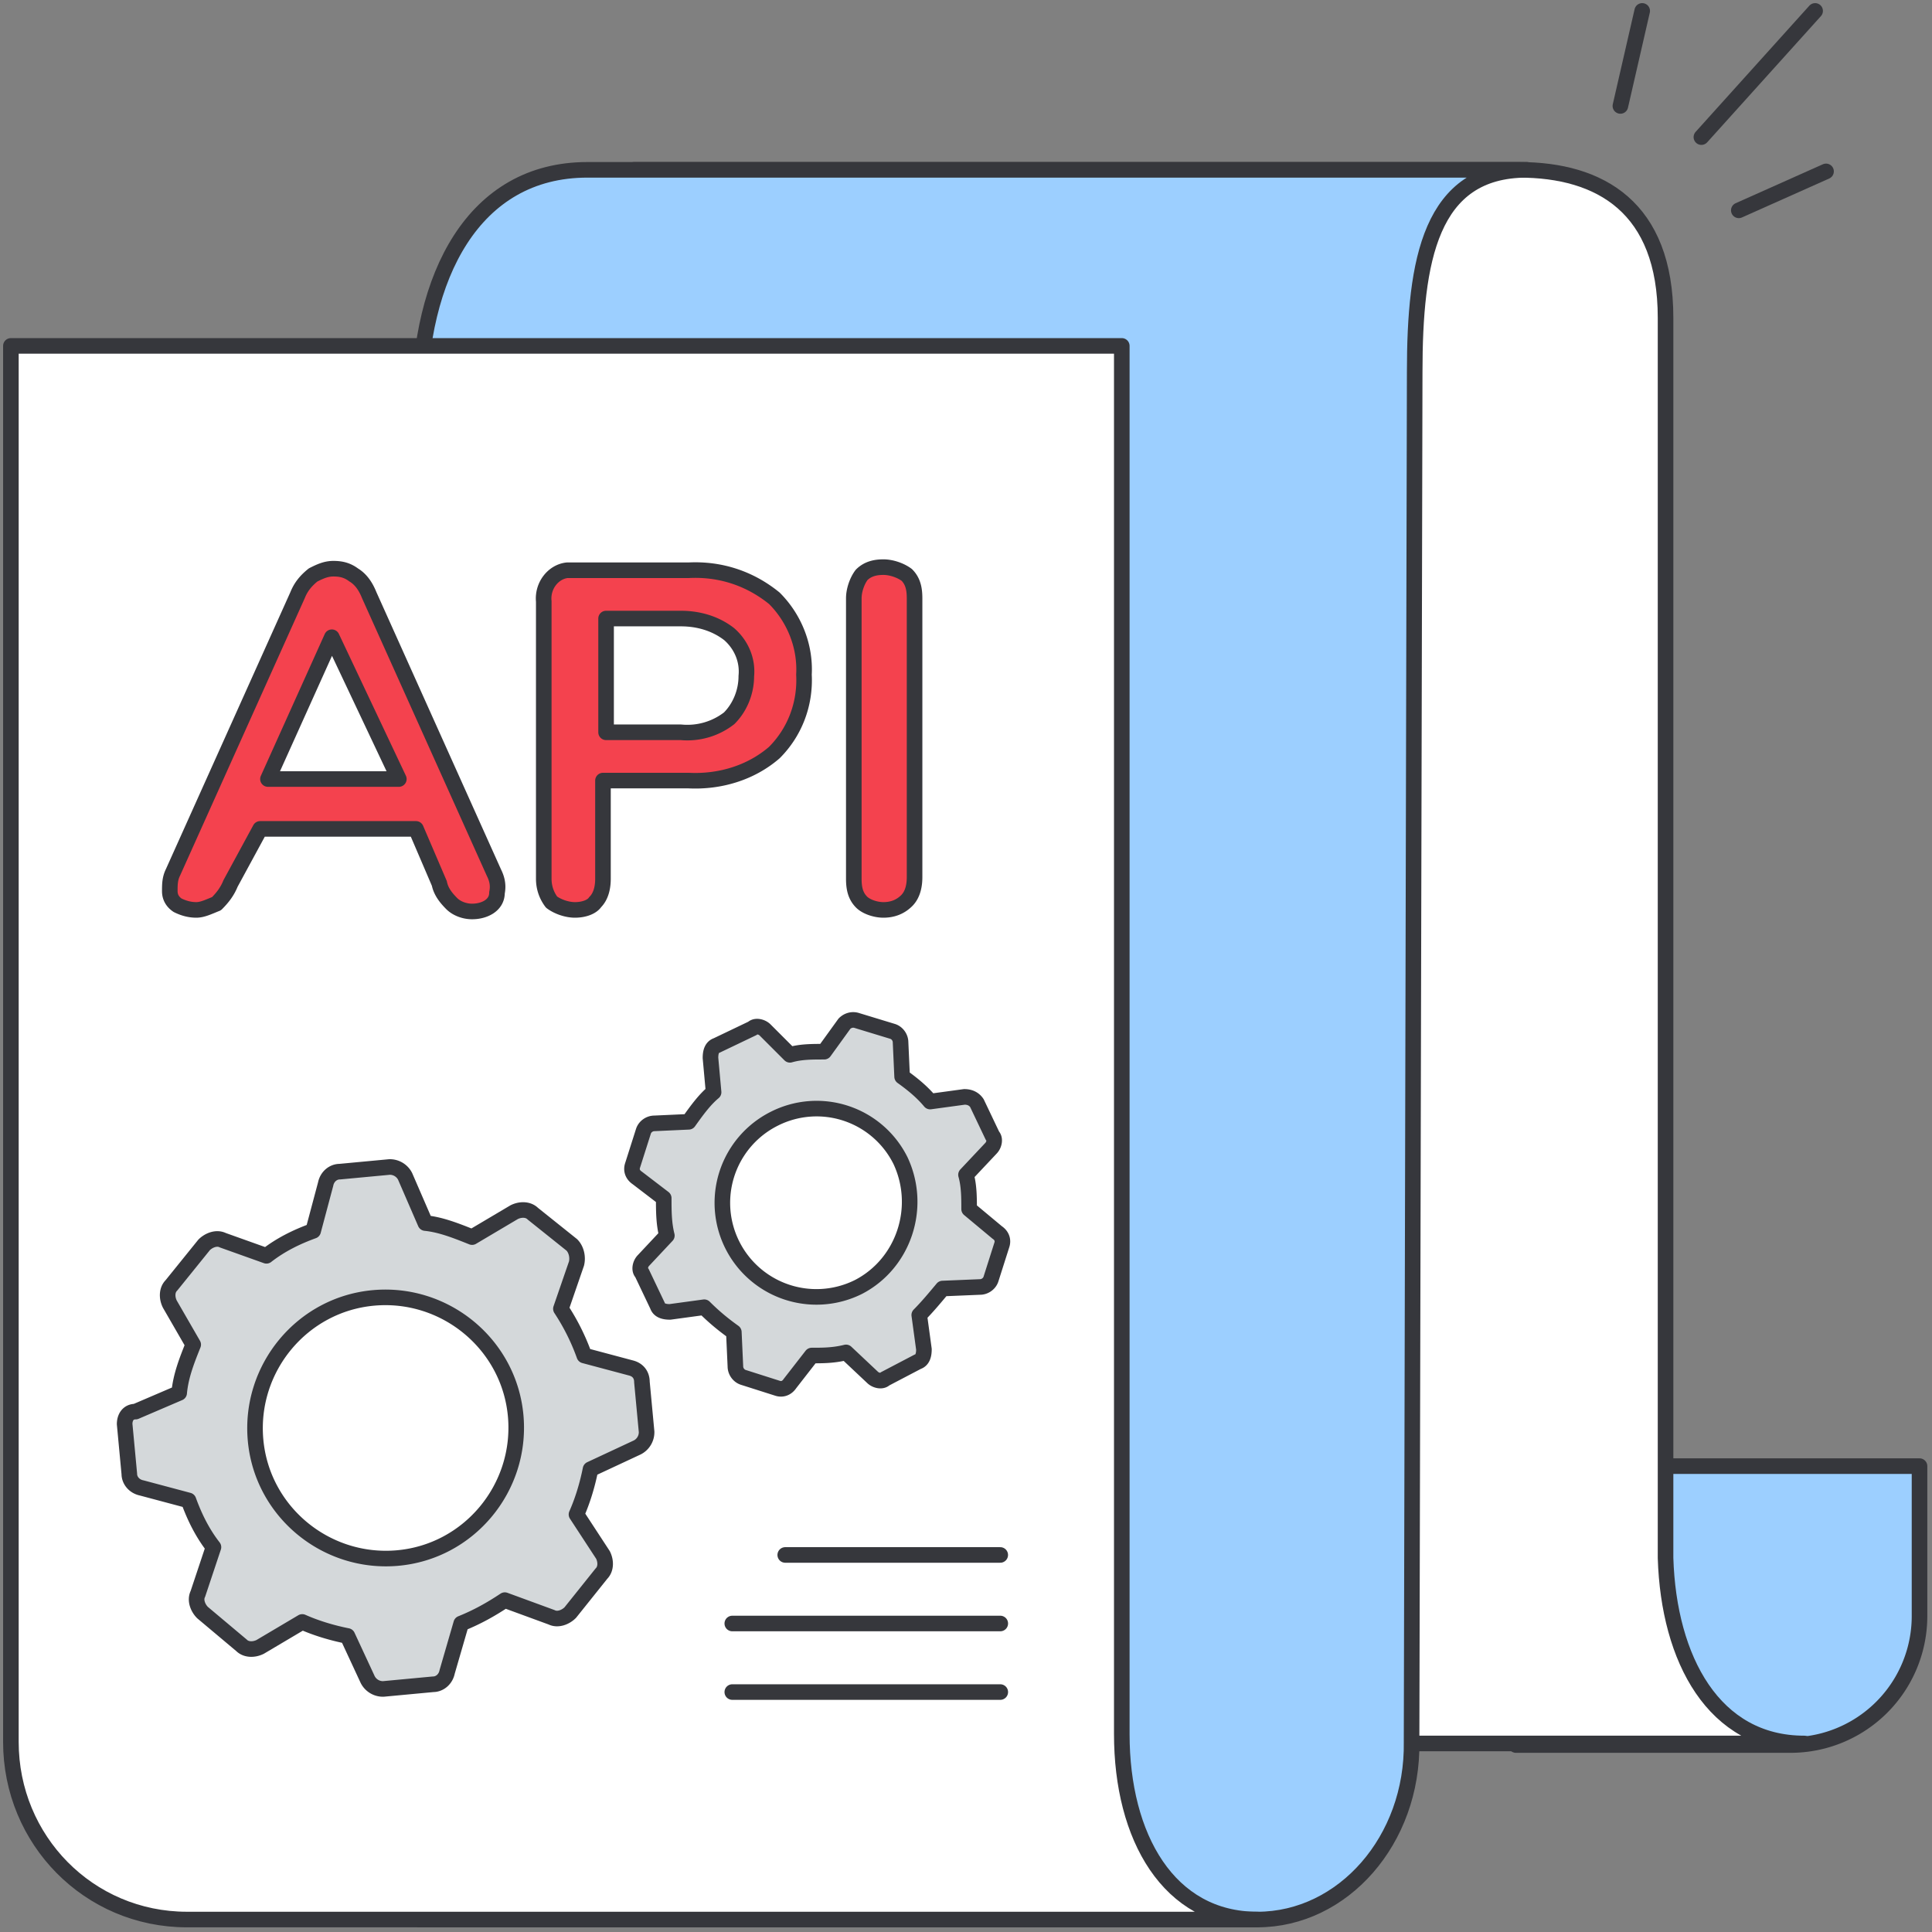 <svg xmlns="http://www.w3.org/2000/svg" width="124" height="124" fill="none" xmlns:v="https://vecta.io/nano"><rect width="100%" height="100%" fill="#808080" stroke="none"/><g clip-path="url(#A)"><g stroke="#36373c" stroke-linejoin="round"><path d="M97.299 94.1h25.9v9.6a8.28 8.28 0 0 1-8.3 8.3h-17.6V94.1z" fill="#9ccfff"/><path d="M115.799 111.9h-63.7c-6.3 0-11.4-5.1-11.4-11.4V10.9h56.8c5.2 0 9.4 2.4 9.4 9.5V100c.2 6.5 3.1 11.9 8.9 11.9z" fill="#fff"/><path d="M80.698 123.2h-53.8v-97c0-8.5 3.5-15.3 10.8-15.3h60.3c-6.2 0-7.2 5.8-7.2 13l-.2 87.9c.1 6.3-4.4 11.4-9.9 11.4z" fill="#9ccfff"/><path d="M80.699 123.2h-68.7c-6.3 0-11.3-5.1-11.3-11.4V22.2h71.3v89.1c0 6.6 3 11.9 8.7 11.9z" fill="#fff"/></g><path d="M40.5 87.8l-3-.8a14.02 14.02 0 0 0-1.5-3l1-2.9c.1-.4 0-.9-.3-1.2l-2.5-2c-.3-.3-.8-.3-1.2-.1l-2.7 1.6c-1-.4-2-.8-3-.9l-1.3-3a1.1 1.1 0 0 0-1-.6l-3.2.3c-.4 0-.8.3-.9.8l-.8 3c-1.1.4-2.1.9-3 1.6l-2.8-1c-.4-.2-.9 0-1.2.3L11 82.5c-.3.3-.3.8-.1 1.2l1.5 2.6c-.4 1-.8 2-.9 3.1l-2.8 1.2c-.5 0-.7.4-.7.8l.3 3.2c0 .4.3.8.8.9l3 .8c.4 1.1.9 2.1 1.6 3l-1 3c-.2.4 0 .9.3 1.2l2.5 2.1c.3.3.8.3 1.2.1l2.7-1.6c.9.4 1.9.7 2.9.9l1.3 2.8a1.1 1.1 0 0 0 1 .6l3.2-.3c.4 0 .8-.3.9-.8l.9-3.1c1-.4 1.9-.9 2.8-1.5l3 1.1c.4.2.9 0 1.2-.3l2-2.5c.3-.3.3-.8.1-1.2L37 97.2c.4-.9.7-1.9.9-2.9l3-1.4a1.1 1.1 0 0 0 .6-1l-.3-3.2c0-.5-.3-.8-.7-.9zm-15 12.2c-4.6.4-8.7-3-9.1-7.6s3-8.7 7.6-9.1 8.7 3 9.1 7.6-3 8.7-7.6 9.1c-.1 0-.1 0 0 0z" fill="#d4d8da"/><g stroke="#36373c" stroke-linejoin="round"><path d="M25.5 100c-4.6.4-8.7-3-9.1-7.6s3-8.7 7.6-9.1 8.7 3 9.1 7.6-3 8.7-7.6 9.1zm0 0c-.1 0-.1 0 0 0zm15-12.2l-3-.8a14.02 14.02 0 0 0-1.5-3l1-2.9c.1-.4 0-.9-.3-1.2l-2.5-2c-.3-.3-.8-.3-1.2-.1l-2.7 1.6c-1-.4-2-.8-3-.9l-1.3-3a1.1 1.1 0 0 0-1-.6l-3.2.3c-.4 0-.8.3-.9.8l-.8 3c-1.1.4-2.1.9-3 1.6l-2.8-1c-.4-.2-.9 0-1.2.3L11 82.5c-.3.3-.3.8-.1 1.2l1.5 2.6c-.4 1-.8 2-.9 3.1l-2.8 1.2c-.5 0-.7.4-.7.8l.3 3.2c0 .4.3.8.8.9l3 .8c.4 1.1.9 2.1 1.6 3l-1 3c-.2.4 0 .9.3 1.2l2.5 2.1c.3.3.8.3 1.2.1l2.7-1.6c.9.4 1.9.7 2.9.9l1.3 2.8a1.1 1.1 0 0 0 1 .6l3.2-.3c.4 0 .8-.3.9-.8l.9-3.1c1-.4 1.9-.9 2.8-1.5l3 1.1c.4.2.9 0 1.2-.3l2-2.5c.3-.3.3-.8.1-1.2L37 97.2c.4-.9.7-1.9.9-2.9l3-1.4a1.1 1.1 0 0 0 .6-1l-.3-3.2c0-.5-.3-.8-.7-.9z"/><path d="M61.9 70.4l-2.2.3c-.5-.6-1.1-1.1-1.8-1.6l-.1-2.2c0-.3-.2-.6-.5-.7l-2.3-.7c-.3-.1-.6 0-.8.2l-1.3 1.8c-.8 0-1.5 0-2.2.2l-1.6-1.6c-.2-.2-.6-.3-.8-.1L46 67.1c-.3.1-.4.4-.4.8l.2 2.2c-.6.5-1.1 1.2-1.6 1.9l-2.2.1c-.3 0-.6.2-.7.5l-.7 2.2c-.1.3 0 .6.3.8l1.7 1.3c0 .8 0 1.6.2 2.4l-1.5 1.6c-.2.2-.3.6-.1.8l1 2.1c.1.3.4.4.8.4l2.2-.3c.6.6 1.2 1.1 1.9 1.6l.1 2.2c0 .3.2.6.5.7l2.2.7c.3.1.6 0 .8-.3l1.4-1.8c.7 0 1.4 0 2.2-.2l1.7 1.6c.2.2.6.3.8.1l2.1-1.1c.3-.1.4-.4.4-.8l-.3-2.2c.5-.5 1-1.1 1.5-1.7l2.4-.1c.3 0 .6-.2.7-.5l.7-2.2c.1-.3 0-.6-.3-.8l-1.8-1.5c0-.7 0-1.5-.2-2.2l1.6-1.7c.2-.2.3-.6.1-.8l-1-2.1c-.2-.3-.5-.4-.8-.4zm-6.8 12.2a6.01 6.01 0 0 1-5.4-10.8 6.01 6.01 0 0 1 8.1 2.7c1.4 3 .2 6.6-2.7 8.1z" fill="#d4d8da"/><g fill="#f4424e"><path d="M12.598 58.4c-.4 0-.8-.1-1.2-.3-.3-.2-.5-.5-.5-.9s0-.8.2-1.2l8-17.8c.2-.5.5-.9 1-1.3.4-.2.8-.4 1.3-.4s.9.1 1.3.4c.5.3.8.8 1 1.3l8 17.8c.2.4.3.8.2 1.3 0 .4-.2.7-.5.9s-.7.3-1.1.3c-.5 0-1-.2-1.3-.5-.4-.4-.7-.8-.8-1.3l-1.5-3.5h-10l-1.9 3.5c-.2.5-.5.9-.9 1.3-.5.2-.9.4-1.3.4zm8.7-17.5l-4.1 9.1h8.4l-4.3-9.1zM36.9 58.4c-.5 0-1.1-.2-1.5-.5-.3-.4-.5-.9-.5-1.5V38.6c-.1-1 .6-1.9 1.5-2h.5 7.3c2-.1 3.9.5 5.5 1.8 1.3 1.3 2 3.1 1.9 4.9.1 1.9-.6 3.7-1.9 5-1.5 1.3-3.5 1.9-5.5 1.8h-5.5v6.3c0 .5-.1 1.1-.5 1.5-.2.3-.7.5-1.3.5zm2-11.4h4.8a4.37 4.37 0 0 0 3.1-.9c.7-.7 1.1-1.7 1.1-2.7.1-1-.3-2-1.1-2.7-.9-.7-2-1-3.1-1h-4.8V47zm17.799 11.4c-.5 0-1.1-.2-1.4-.5-.4-.4-.5-.9-.5-1.5v-18c0-.5.2-1.1.5-1.5.4-.4.9-.5 1.4-.5s1.1.2 1.5.5c.4.4.5.9.5 1.5v17.9c0 .5-.1 1.1-.5 1.5s-.9.6-1.5.6z"/></g><g stroke-linecap="round"><path d="M104 6.8l1.4-6.1m6.2 12.8l5.6-2.5m-8.001-2.2l7.3-8.1M50.398 99.8h13.8M47 104.2h17.2M47 108.6h17.2"/></g></g></g><defs><clipPath id="A"><path fill="#fff" d="M0 0h124v124H0z"/></clipPath></defs></svg>